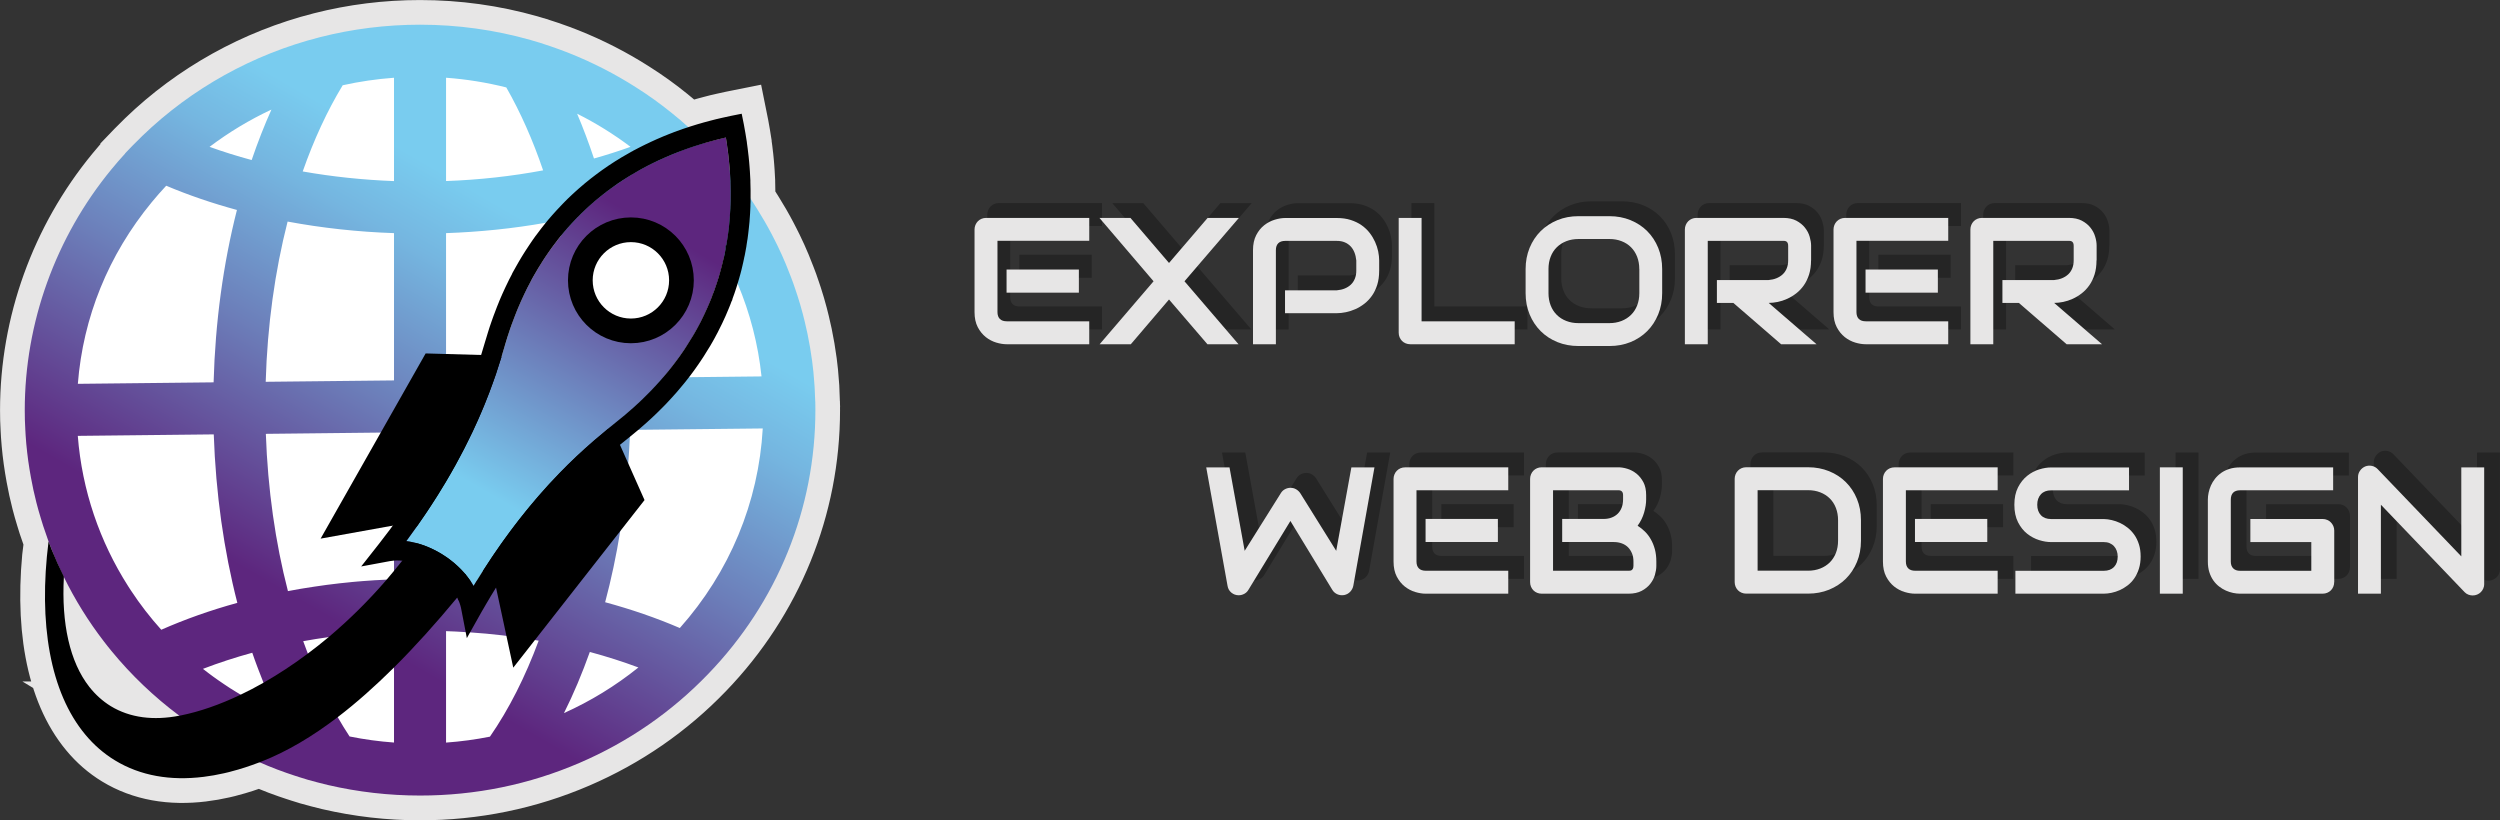 <svg xmlns="http://www.w3.org/2000/svg" xmlns:xlink="http://www.w3.org/1999/xlink" viewBox="0 0 505.83 165.97"><rect x="0" y="0" width="505.83" height="165.97" fill="#333333" stroke="none"/><defs><style>.cls-1{stroke:#000;stroke-width:5px;}.cls-1,.cls-2{fill:#fff;stroke-miterlimit:10;}.cls-3{fill:#000;}.cls-3,.cls-4,.cls-5,.cls-6,.cls-7,.cls-8{stroke-width:0px;}.cls-2{stroke:#e7e6e6;stroke-width:10px;}.cls-9{opacity:.28;}.cls-4{fill:none;}.cls-5{fill:#010101;}.cls-6{fill:#e7e6e6;}.cls-7{fill:url(#Gradiente_sem_nome_8);}.cls-8{fill:url(#Gradiente_sem_nome_33);}</style><linearGradient id="Gradiente_sem_nome_33" x1="124.24" y1="15.02" x2="45.76" y2="150.96" gradientUnits="userSpaceOnUse"><stop offset=".22" stop-color="#79ccef"></stop><stop offset=".32" stop-color="#75b6e0"></stop><stop offset=".51" stop-color="#6c7fba"></stop><stop offset=".79" stop-color="#5d267e"></stop><stop offset=".79" stop-color="#5d267e"></stop></linearGradient><linearGradient id="Gradiente_sem_nome_8" x1="92.49" y1="116.62" x2="144.53" y2="26.47" gradientUnits="userSpaceOnUse"><stop offset=".17" stop-color="#79ccef"></stop><stop offset=".46" stop-color="#6c7eba"></stop><stop offset=".78" stop-color="#5d267e"></stop></linearGradient></defs><g id="Camada_2"><path class="cls-2" d="M164.95,81.25c-.05-2-.17-3.99-.37-5.96-.08-.75-.17-1.49-.26-2.24-.25-1.85-.56-3.7-.94-5.52-.18-.84-.37-1.68-.57-2.51-.12-.5-.24-1.01-.38-1.51-.33-1.25-.69-2.49-1.09-3.72-.14-.43-.28-.86-.43-1.29-.13-.43-.28-.86-.44-1.28-.16-.43-.31-.85-.48-1.28-.31-.83-.64-1.65-.98-2.47-.53-1.27-1.09-2.53-1.7-3.77-.2-.41-.4-.82-.61-1.22-.41-.81-.83-1.62-1.27-2.41-.22-.4-.45-.8-.67-1.19-.46-.79-.93-1.58-1.41-2.35-.24-.39-.49-.77-.73-1.16-.25-.38-.5-.75-.75-1.13,0,0,0,0,0,0v-.02c.02-1.12,0-2.29-.03-3.49v-.17c-.03-.61-.06-1.23-.1-1.84-.02-.32-.05-.65-.07-.97-.03-.33-.06-.65-.08-.97-.04-.4-.08-.81-.12-1.21l-.02-.13c-.05-.44-.1-.88-.15-1.3-.05-.42-.11-.83-.17-1.25v-.09c-.18-1.17-.38-2.37-.61-3.59l-.44-2.19-2.2.44c-.71.14-1.29.27-1.78.39-.3.06-.6.13-.9.21-.09.02-.18.04-.27.06-.42.1-.84.21-1.24.32-.45.11-.89.23-1.31.35l-.61.18c-.18.05-.36.1-.54.15-.23.07-.46.14-.68.21l-.19.06c-.22.07-.45.14-.68.21-.09.03-.18.06-.27.09h-.03s-.07.03-.1.05h-.01c-1.07-.97-2.17-1.91-3.3-2.82-2.35-1.91-4.8-3.67-7.36-5.28-.5-.32-1-.64-1.51-.94-4.33-2.62-8.91-4.84-13.67-6.6-.68-.26-1.36-.5-2.05-.73-.69-.24-1.38-.46-2.07-.68-.03,0-.06-.02-.09-.04-.09-.04-.21-.05-.21-.05-.56-.17-1.12-.34-1.68-.5-7.23-2.05-14.74-3.09-22.34-3.09-6.86,0-13.68.85-20.26,2.53-13.53,3.44-25.96,10.36-35.93,19.97-.62.59-1.28,1.25-2.01,2l-1.48,1.54v.04c-.94,1.03-1.87,2.09-2.75,3.17-11.32,13.76-17.55,31.07-17.55,48.74,0,1.3.03,2.6.11,3.9.02.42.04.83.07,1.24.08,1.14.18,2.28.31,3.42.13,1.13.29,2.26.47,3.39.09.56.19,1.12.29,1.68.15.84.32,1.68.5,2.52.19.83.38,1.66.59,2.49,0,.02,0,.04.01.05.28,1.08.58,2.15.91,3.22.15.51.31,1.02.47,1.52.29.88.59,1.76.91,2.64.08.24.17.48.26.72-.03-.08-.06-.15-.09-.23-2.08,16.57.32,30.53,7.43,39.07h0c1.72,2.08,3.73,3.84,6.02,5.23,5.14,3.13,11.25,4.16,17.92,3.33h.01c1.36-.17,2.74-.41,4.14-.73.32-.07.64-.15.97-.23.61-.15,1.24-.32,1.86-.51.47-.14.95-.28,1.43-.44.48-.16.96-.32,1.44-.49.48-.17.96-.35,1.44-.53,0,0,.01,0,.02-.01.09.05.18.08.27.11.47.21.94.41,1.41.6.62.26,1.26.51,1.89.75s1.26.47,1.9.69c.53.19,1.06.37,1.6.54.33.12.66.22.99.32.44.15.88.28,1.33.41.11.03.21.06.32.1.66.19,1.32.37,1.99.54.71.19,1.43.37,2.15.54,6.07,1.41,12.33,2.13,18.63,2.13,11.23,0,22.1-2.23,32.29-6.62,9.85-4.24,18.61-10.29,26.01-17.98,13.99-14.5,21.69-33.47,21.69-53.38,0-.59-.01-1.17-.02-1.74ZM22.41,142.88c-1.66-1.02-3.11-2.33-4.34-3.89-3.98-5.06-5.66-12.85-5.16-22.24,2.25,4.6,4.98,8.99,8.14,13.09.23.3.47.6.7.9.26.32.51.64.77.95,4.03,4.92,8.66,9.32,13.74,13.12-5.23,1.01-9.96.43-13.85-1.93Z"></path></g><g id="Camada_1"><g class="cls-9"><path class="cls-5" d="M222.96,66.65h-16.72c-.64,0-1.34-.11-2.1-.34-.76-.23-1.46-.6-2.11-1.11-.65-.52-1.19-1.19-1.62-2.01-.43-.83-.65-1.84-.65-3.04v-16.72c0-.32.06-.62.18-.91.12-.29.28-.54.49-.75s.46-.38.74-.5c.29-.12.59-.18.93-.18h20.87v4.63h-18.57v14.42c0,.61.16,1.07.48,1.39.32.32.79.48,1.41.48h16.68v4.63ZM220.88,56.21h-14.63v-4.67h14.63v4.67Z"></path><path class="cls-5" d="M239.11,50.22l7.81-9.12h6.33l-11,12.81,10.93,12.74h-6.29l-7.77-9.05-7.73,9.05h-6.31l10.91-12.74-10.94-12.81h6.27l7.81,9.12Z"></path><path class="cls-5" d="M281.63,51.79c0,1.06-.13,2-.39,2.83-.26.83-.61,1.57-1.06,2.2-.45.64-.96,1.18-1.54,1.63-.58.45-1.19.82-1.83,1.1s-1.28.49-1.92.62c-.65.13-1.26.2-1.83.2h-10.48v-4.63h10.48c.59-.05,1.13-.17,1.61-.37s.89-.46,1.24-.79c.34-.33.61-.73.8-1.2.19-.47.29-1,.29-1.59v-2.1c-.06-.58-.18-1.12-.37-1.6-.19-.49-.45-.9-.78-1.25-.33-.34-.72-.62-1.19-.81-.46-.2-1-.29-1.6-.29h-10.44c-.62,0-1.09.16-1.41.48-.32.32-.48.78-.48,1.39v19.05h-4.63v-19.05c0-1.19.22-2.2.65-3.03.43-.83.97-1.5,1.62-2.01s1.35-.88,2.11-1.11c.76-.23,1.46-.35,2.1-.35h10.48c1.04,0,1.98.13,2.82.4.83.27,1.57.62,2.2,1.07s1.18.96,1.62,1.54c.45.58.81,1.19,1.1,1.83.29.64.5,1.28.63,1.92.13.65.2,1.26.2,1.83v2.1Z"></path><path class="cls-5" d="M309.06,66.65h-21.14c-.33,0-.64-.06-.93-.18-.29-.12-.53-.28-.74-.49s-.37-.46-.49-.74c-.12-.29-.18-.59-.18-.93v-23.22h4.63v20.92h18.84v4.63Z"></path><path class="cls-5" d="M338.89,56.32c0,1.56-.27,2.99-.8,4.29-.54,1.31-1.28,2.44-2.23,3.39s-2.08,1.69-3.38,2.22-2.72.79-4.25.79h-6.27c-1.53,0-2.95-.26-4.26-.79-1.31-.53-2.44-1.27-3.39-2.22-.95-.95-1.7-2.08-2.24-3.39-.54-1.31-.81-2.74-.81-4.29v-4.88c0-1.54.27-2.97.81-4.29.54-1.31,1.29-2.44,2.24-3.39.95-.94,2.08-1.68,3.39-2.22,1.31-.54,2.73-.8,4.26-.8h6.27c1.53,0,2.95.27,4.25.8,1.3.53,2.43,1.27,3.38,2.22s1.69,2.07,2.23,3.39c.53,1.31.8,2.74.8,4.29v4.88ZM334.26,51.43c0-.91-.15-1.74-.44-2.49-.29-.74-.7-1.38-1.23-1.91-.53-.53-1.16-.94-1.91-1.23-.74-.29-1.56-.44-2.45-.44h-6.27c-.9,0-1.73.15-2.47.44-.74.29-1.38.7-1.92,1.23-.54.53-.95,1.16-1.24,1.91-.29.74-.44,1.57-.44,2.49v4.88c0,.92.15,1.74.44,2.49s.7,1.38,1.24,1.91c.53.53,1.17.94,1.92,1.23.74.29,1.56.44,2.47.44h6.24c.9,0,1.73-.15,2.47-.44.74-.29,1.38-.7,1.92-1.23.54-.53.95-1.17,1.24-1.91.29-.74.44-1.57.44-2.49v-4.88Z"></path><path class="cls-5" d="M369.01,49.69c0,1.06-.13,2-.39,2.83-.26.83-.62,1.57-1.06,2.2s-.96,1.18-1.54,1.63c-.58.45-1.19.82-1.83,1.11-.64.29-1.28.5-1.92.63-.65.13-1.26.2-1.83.2l9.68,8.36h-7.17l-9.66-8.36h-3.33v-4.63h10.48c.58-.05,1.11-.17,1.59-.37.48-.2.9-.46,1.25-.79.35-.33.62-.73.81-1.2.19-.47.29-1.01.29-1.61v-2.92c0-.26-.03-.46-.1-.6s-.15-.24-.25-.3c-.1-.06-.21-.1-.32-.12-.11-.01-.22-.02-.31-.02h-15.29v20.92h-4.63v-23.22c0-.32.06-.62.18-.91.12-.29.28-.54.49-.75s.46-.38.74-.5c.29-.12.59-.18.93-.18h17.59c1.03,0,1.91.19,2.62.56.71.38,1.29.84,1.74,1.41.45.56.77,1.17.96,1.83s.29,1.26.29,1.83v2.96Z"></path><path class="cls-5" d="M396.76,66.65h-16.72c-.64,0-1.34-.11-2.1-.34-.76-.23-1.46-.6-2.11-1.11-.65-.52-1.19-1.19-1.62-2.01-.43-.83-.65-1.84-.65-3.04v-16.72c0-.32.06-.62.18-.91.12-.29.28-.54.49-.75s.46-.38.74-.5c.29-.12.59-.18.93-.18h20.87v4.63h-18.57v14.42c0,.61.16,1.07.48,1.39.32.32.79.48,1.41.48h16.68v4.63ZM394.68,56.21h-14.63v-4.67h14.63v4.67Z"></path><path class="cls-5" d="M426.78,49.69c0,1.06-.13,2-.39,2.83s-.61,1.57-1.06,2.2c-.45.64-.96,1.18-1.54,1.63-.58.45-1.19.82-1.83,1.11s-1.28.5-1.92.63-1.26.2-1.83.2l9.68,8.36h-7.16l-9.66-8.36h-3.33v-4.63h10.48c.58-.05,1.11-.17,1.59-.37.48-.2.9-.46,1.25-.79.35-.33.62-.73.81-1.2.19-.47.29-1.01.29-1.61v-2.92c0-.26-.03-.46-.1-.6s-.15-.24-.25-.3c-.1-.06-.21-.1-.32-.12-.11-.01-.22-.02-.31-.02h-15.29v20.92h-4.63v-23.22c0-.32.06-.62.18-.91.12-.29.28-.54.49-.75s.45-.38.74-.5c.29-.12.59-.18.93-.18h17.59c1.03,0,1.91.19,2.62.56.71.38,1.29.84,1.74,1.41s.77,1.17.96,1.83c.2.65.29,1.26.29,1.83v2.96Z"></path></g><g class="cls-9"><path class="cls-5" d="M281.29,91.56l-4.28,23.95c-.1.47-.31.88-.64,1.23-.33.35-.74.56-1.21.66-.49.08-.95.03-1.38-.16-.43-.19-.78-.49-1.02-.89l-8.48-13.94-8.5,13.94c-.2.35-.48.61-.83.8s-.73.29-1.13.29c-.56,0-1.05-.18-1.48-.54-.43-.36-.69-.82-.78-1.39l-4.31-23.95h4.71l3.07,16.88,7.31-11.66c.2-.34.48-.61.83-.8.35-.19.73-.29,1.13-.29s.78.09,1.12.29c.34.19.63.46.86.8l7.27,11.66,3.07-16.88h4.71Z"></path><path class="cls-5" d="M308.34,117.12h-16.72c-.64,0-1.34-.11-2.1-.34-.76-.22-1.46-.6-2.11-1.11s-1.19-1.19-1.62-2.01c-.43-.83-.65-1.84-.65-3.04v-16.72c0-.32.06-.62.18-.91.12-.29.28-.54.49-.75.21-.21.45-.38.74-.5s.59-.18.93-.18h20.87v4.63h-18.57v14.42c0,.61.16,1.07.48,1.39.32.32.79.48,1.41.48h16.68v4.63ZM306.26,106.67h-14.63v-4.67h14.63v4.67Z"></path><path class="cls-5" d="M338.32,111.5c0,.57-.1,1.18-.29,1.84-.2.65-.52,1.26-.96,1.82s-1.02,1.03-1.74,1.4c-.71.38-1.59.56-2.62.56h-17.59c-.33,0-.64-.06-.93-.18-.29-.12-.53-.28-.74-.49-.21-.21-.37-.46-.49-.74-.12-.29-.18-.59-.18-.93v-20.89c0-.32.06-.62.18-.91.12-.29.28-.54.49-.75.21-.21.45-.38.74-.5s.59-.18.93-.18h15.51c.57,0,1.18.1,1.83.3.65.2,1.26.53,1.83.97s1.03,1.03,1.41,1.74.56,1.59.56,2.62v.87c0,.82-.14,1.7-.41,2.65-.27.95-.71,1.84-1.32,2.68.52.32,1.01.71,1.47,1.16s.86.97,1.2,1.57.62,1.27.82,2.01.3,1.57.3,2.48v.89ZM333.68,110.61c0-.61-.1-1.15-.29-1.63-.19-.48-.46-.89-.8-1.24-.34-.34-.76-.61-1.25-.79s-1.03-.28-1.64-.28h-10.44v-4.67h8.36c.61,0,1.15-.09,1.64-.28.49-.18.9-.45,1.25-.79.34-.34.61-.76.79-1.24.18-.48.28-1.03.28-1.63v-.87c0-.67-.32-1-.96-1h-13.21v16.29h15.29c.08,0,.18,0,.3-.02s.23-.05.32-.11c.09-.06.18-.16.25-.3s.11-.34.11-.59v-.86Z"></path><path class="cls-5" d="M379.72,106.42c0,1.56-.27,2.99-.81,4.29-.54,1.31-1.29,2.43-2.24,3.38-.95.95-2.08,1.68-3.39,2.22-1.31.54-2.73.8-4.26.8h-12.51c-.33,0-.64-.06-.93-.18-.29-.12-.53-.28-.74-.49-.21-.21-.37-.46-.49-.74-.12-.29-.18-.59-.18-.93v-20.89c0-.32.06-.62.18-.91.12-.29.28-.54.49-.75.21-.21.45-.38.74-.5s.59-.18.93-.18h12.51c1.53,0,2.95.27,4.26.8,1.31.54,2.44,1.28,3.39,2.22.95.95,1.7,2.07,2.24,3.39.54,1.31.81,2.74.81,4.29v4.17ZM375.09,102.25c0-.9-.15-1.73-.44-2.48-.29-.75-.7-1.39-1.24-1.92-.53-.53-1.17-.94-1.92-1.23-.74-.29-1.57-.44-2.47-.44h-10.21v16.29h10.21c.9,0,1.73-.14,2.47-.44.74-.29,1.38-.7,1.92-1.23.54-.53.95-1.16,1.24-1.91.29-.74.44-1.57.44-2.49v-4.17Z"></path><path class="cls-5" d="M407.36,117.12h-16.72c-.64,0-1.34-.11-2.1-.34-.76-.22-1.46-.6-2.11-1.11s-1.19-1.19-1.62-2.01c-.43-.83-.65-1.84-.65-3.04v-16.72c0-.32.06-.62.18-.91.12-.29.28-.54.49-.75.21-.21.45-.38.74-.5s.59-.18.93-.18h20.87v4.63h-18.57v14.42c0,.61.16,1.07.48,1.39.32.32.79.48,1.41.48h16.68v4.63ZM405.28,106.67h-14.63v-4.67h14.63v4.67Z"></path><path class="cls-5" d="M436.3,109.6c0,.92-.12,1.74-.35,2.47-.23.73-.54,1.38-.92,1.93-.38.56-.83,1.03-1.34,1.43s-1.04.71-1.59.96c-.55.25-1.1.43-1.67.55-.56.12-1.1.18-1.59.18h-17.88v-4.63h17.88c.89,0,1.58-.26,2.08-.78s.74-1.22.74-2.1c0-.43-.07-.82-.2-1.18-.13-.36-.32-.67-.56-.93-.24-.26-.54-.46-.89-.61s-.74-.21-1.17-.21h-10.66c-.75,0-1.56-.13-2.42-.4s-1.67-.7-2.41-1.29c-.74-.59-1.36-1.37-1.85-2.34-.49-.96-.74-2.14-.74-3.53s.25-2.56.74-3.52c.49-.96,1.11-1.73,1.85-2.33.74-.6,1.55-1.03,2.41-1.3s1.68-.4,2.42-.4h15.77v4.63h-15.77c-.88,0-1.57.27-2.06.8-.49.53-.74,1.24-.74,2.12s.25,1.59.74,2.11c.49.52,1.18.78,2.06.78h10.69c.5.01,1.03.08,1.59.21.56.12,1.11.32,1.67.58.55.26,1.08.59,1.58.99s.94.88,1.33,1.43c.39.56.69,1.2.92,1.93.23.72.34,1.54.34,2.46Z"></path><path class="cls-5" d="M444.82,117.12h-4.63v-25.56h4.63v25.56Z"></path><path class="cls-5" d="M475.46,114.78c0,.33-.06.64-.18.93s-.28.53-.49.74c-.21.21-.45.37-.74.49-.29.12-.59.18-.93.18h-16.72c-.43,0-.89-.05-1.38-.15-.49-.1-.98-.26-1.46-.47-.48-.21-.94-.49-1.38-.83s-.83-.75-1.17-1.23c-.34-.48-.61-1.04-.81-1.67-.2-.64-.3-1.35-.3-2.15v-12.55c0-.43.05-.89.15-1.38.1-.49.26-.98.47-1.46.21-.48.49-.94.84-1.38.34-.44.76-.83,1.24-1.17.48-.34,1.04-.61,1.67-.81.63-.2,1.34-.3,2.14-.3h18.84v4.63h-18.84c-.61,0-1.07.16-1.39.48-.32.32-.48.8-.48,1.43v12.51c0,.59.16,1.05.49,1.38.33.33.79.49,1.38.49h14.42v-5.81h-12.33v-4.67h14.63c.33,0,.64.06.93.19.29.12.53.29.74.51.21.21.37.46.49.74s.18.58.18.9v10.44Z"></path><path class="cls-5" d="M505.83,115.14c0,.33-.06.64-.19.93-.12.29-.29.53-.5.74-.21.21-.46.37-.74.49s-.59.18-.91.18c-.29,0-.57-.05-.86-.16s-.55-.28-.78-.52l-16.93-17.68v18h-4.63v-23.58c0-.47.13-.9.4-1.29.27-.39.61-.67,1.02-.87.44-.18.89-.22,1.35-.13.46.09.86.31,1.19.65l16.93,17.66v-18h4.63v23.58Z"></path></g><path class="cls-6" d="M220.38,69.65h-16.72c-.64,0-1.34-.11-2.1-.34-.76-.23-1.46-.6-2.11-1.11-.65-.52-1.19-1.19-1.62-2.01-.43-.83-.65-1.84-.65-3.04v-16.72c0-.32.06-.62.18-.91.12-.29.28-.54.49-.75s.46-.38.74-.5c.29-.12.59-.18.93-.18h20.87v4.63h-18.57v14.42c0,.61.16,1.07.48,1.39.32.32.79.48,1.41.48h16.68v4.63ZM218.29,59.21h-14.63v-4.67h14.63v4.67Z"></path><path class="cls-6" d="M236.52,53.22l7.81-9.12h6.33l-11,12.81,10.93,12.74h-6.29l-7.77-9.05-7.73,9.05h-6.31l10.91-12.74-10.94-12.81h6.27l7.81,9.12Z"></path><path class="cls-6" d="M279.05,54.79c0,1.06-.13,2-.39,2.83-.26.83-.61,1.57-1.06,2.2-.45.64-.96,1.18-1.54,1.63-.58.45-1.19.82-1.83,1.1s-1.28.49-1.92.62c-.65.13-1.26.2-1.83.2h-10.48v-4.63h10.48c.59-.05,1.13-.17,1.61-.37s.89-.46,1.24-.79c.34-.33.61-.73.8-1.2.19-.47.29-1,.29-1.59v-2.1c-.06-.58-.18-1.12-.37-1.6-.19-.49-.45-.9-.78-1.25-.33-.34-.72-.62-1.19-.81-.46-.2-1-.29-1.6-.29h-10.44c-.62,0-1.09.16-1.41.48-.32.32-.48.78-.48,1.39v19.05h-4.63v-19.05c0-1.19.22-2.2.65-3.03.43-.83.97-1.5,1.62-2.01s1.35-.88,2.11-1.11c.76-.23,1.46-.35,2.1-.35h10.48c1.04,0,1.98.13,2.82.4.83.27,1.57.62,2.2,1.07s1.18.96,1.62,1.54c.45.58.81,1.19,1.1,1.83.29.64.5,1.28.63,1.92.13.65.2,1.26.2,1.83v2.1Z"></path><path class="cls-6" d="M306.48,69.65h-21.14c-.33,0-.64-.06-.93-.18-.29-.12-.53-.28-.74-.49s-.37-.46-.49-.74c-.12-.29-.18-.59-.18-.93v-23.22h4.63v20.92h18.84v4.63Z"></path><path class="cls-6" d="M336.31,59.32c0,1.56-.27,2.99-.8,4.29-.54,1.31-1.28,2.44-2.23,3.39s-2.08,1.69-3.38,2.22-2.72.79-4.25.79h-6.27c-1.53,0-2.95-.26-4.26-.79-1.31-.53-2.44-1.27-3.39-2.22-.95-.95-1.7-2.08-2.24-3.39-.54-1.31-.81-2.74-.81-4.29v-4.88c0-1.54.27-2.97.81-4.29.54-1.31,1.29-2.44,2.24-3.39.95-.94,2.08-1.68,3.39-2.22,1.31-.54,2.73-.8,4.26-.8h6.27c1.53,0,2.95.27,4.25.8,1.3.53,2.43,1.27,3.38,2.22s1.69,2.07,2.23,3.39c.53,1.31.8,2.74.8,4.29v4.88ZM331.68,54.43c0-.91-.15-1.74-.44-2.49-.29-.74-.7-1.38-1.23-1.91-.53-.53-1.16-.94-1.91-1.23-.74-.29-1.56-.44-2.45-.44h-6.27c-.9,0-1.73.15-2.47.44-.74.29-1.38.7-1.92,1.23-.54.53-.95,1.16-1.24,1.91-.29.74-.44,1.57-.44,2.49v4.88c0,.92.15,1.74.44,2.49.29.74.7,1.38,1.24,1.91.53.53,1.17.94,1.92,1.23.74.29,1.56.44,2.47.44h6.24c.9,0,1.73-.15,2.47-.44.74-.29,1.38-.7,1.92-1.23.54-.53.95-1.17,1.24-1.91.29-.74.44-1.57.44-2.49v-4.88Z"></path><path class="cls-6" d="M366.43,52.69c0,1.06-.13,2-.39,2.83-.26.83-.62,1.57-1.06,2.2s-.96,1.18-1.54,1.63c-.58.45-1.19.82-1.83,1.11-.64.29-1.28.5-1.92.63-.65.13-1.26.2-1.83.2l9.68,8.36h-7.17l-9.66-8.36h-3.33v-4.63h10.48c.58-.05,1.11-.17,1.59-.37.48-.2.9-.46,1.25-.79.35-.33.62-.73.81-1.2.19-.47.29-1.01.29-1.61v-2.92c0-.26-.03-.46-.1-.6s-.15-.24-.25-.3c-.1-.06-.21-.1-.32-.12-.11-.01-.22-.02-.31-.02h-15.29v20.92h-4.63v-23.22c0-.32.06-.62.18-.91.12-.29.28-.54.49-.75s.46-.38.74-.5c.29-.12.59-.18.93-.18h17.59c1.03,0,1.91.19,2.62.56.71.38,1.29.84,1.74,1.41.45.56.77,1.17.96,1.83s.29,1.26.29,1.83v2.96Z"></path><path class="cls-6" d="M394.18,69.65h-16.72c-.64,0-1.34-.11-2.1-.34-.76-.23-1.46-.6-2.11-1.11-.65-.52-1.19-1.19-1.62-2.01-.43-.83-.65-1.84-.65-3.04v-16.72c0-.32.06-.62.18-.91.12-.29.28-.54.49-.75s.46-.38.74-.5c.29-.12.59-.18.93-.18h20.87v4.63h-18.57v14.42c0,.61.16,1.07.48,1.39.32.32.79.48,1.41.48h16.68v4.63ZM392.09,59.21h-14.63v-4.67h14.63v4.67Z"></path><path class="cls-6" d="M424.19,52.69c0,1.06-.13,2-.39,2.83s-.61,1.57-1.06,2.2c-.45.64-.96,1.18-1.54,1.63-.58.45-1.19.82-1.83,1.11s-1.28.5-1.92.63-1.26.2-1.83.2l9.68,8.36h-7.16l-9.66-8.36h-3.33v-4.63h10.48c.58-.05,1.11-.17,1.59-.37.48-.2.9-.46,1.25-.79.35-.33.62-.73.81-1.2.19-.47.29-1.01.29-1.61v-2.92c0-.26-.03-.46-.1-.6s-.15-.24-.25-.3c-.1-.06-.21-.1-.32-.12-.11-.01-.22-.02-.31-.02h-15.29v20.92h-4.63v-23.22c0-.32.06-.62.18-.91.12-.29.28-.54.49-.75s.45-.38.74-.5c.29-.12.59-.18.93-.18h17.59c1.03,0,1.91.19,2.62.56.71.38,1.29.84,1.74,1.41s.77,1.17.96,1.83c.2.65.29,1.26.29,1.83v2.96Z"></path><path class="cls-6" d="M278.1,94.56l-4.28,23.95c-.09.47-.31.88-.64,1.23s-.74.56-1.21.66c-.49.08-.95.03-1.38-.16-.43-.19-.78-.49-1.02-.89l-8.48-13.94-8.5,13.94c-.2.34-.48.61-.83.8-.35.19-.73.29-1.13.29-.56,0-1.05-.18-1.48-.53s-.69-.82-.78-1.39l-4.31-23.95h4.71l3.07,16.88,7.31-11.66c.2-.34.48-.61.83-.8.35-.19.73-.29,1.13-.29s.78.09,1.12.29c.34.19.63.46.86.8l7.27,11.66,3.07-16.88h4.71Z"></path><path class="cls-6" d="M305.16,120.12h-16.72c-.64,0-1.34-.11-2.1-.34-.76-.23-1.46-.6-2.11-1.11-.65-.52-1.19-1.19-1.62-2.01-.43-.83-.65-1.84-.65-3.04v-16.72c0-.32.06-.62.18-.91.12-.29.28-.54.49-.75s.46-.38.74-.5c.29-.12.59-.18.93-.18h20.87v4.63h-18.57v14.42c0,.61.16,1.07.48,1.39.32.32.79.48,1.41.48h16.68v4.63ZM303.07,109.67h-14.63v-4.67h14.63v4.67Z"></path><path class="cls-6" d="M335.13,114.5c0,.57-.1,1.18-.29,1.84s-.52,1.26-.96,1.82c-.45.56-1.03,1.03-1.74,1.4s-1.59.56-2.62.56h-17.59c-.33,0-.64-.06-.93-.18-.29-.12-.53-.28-.74-.49s-.37-.46-.49-.74c-.12-.29-.18-.59-.18-.93v-20.89c0-.32.06-.62.18-.91.12-.29.28-.54.49-.75s.46-.38.74-.5c.29-.12.59-.18.93-.18h15.5c.57,0,1.18.1,1.84.3s1.26.53,1.83.97c.56.45,1.03,1.03,1.41,1.74.38.71.56,1.59.56,2.62v.87c0,.82-.14,1.7-.41,2.65-.27.94-.71,1.84-1.32,2.68.52.32,1.01.71,1.47,1.16.46.45.86.97,1.2,1.57.34.59.62,1.27.82,2.01s.3,1.57.3,2.48v.89ZM330.5,113.61c0-.61-.09-1.15-.29-1.63s-.46-.89-.8-1.24c-.34-.34-.76-.61-1.25-.79-.49-.18-1.03-.28-1.64-.28h-10.44v-4.67h8.36c.61,0,1.15-.09,1.64-.28.49-.18.9-.45,1.25-.79.34-.34.61-.76.79-1.24.18-.48.28-1.03.28-1.63v-.87c0-.67-.32-1-.96-1h-13.21v16.29h15.29c.08,0,.18,0,.3-.02.12-.01.23-.05.32-.11.09-.06.18-.16.25-.3s.11-.34.11-.59v-.86Z"></path><path class="cls-6" d="M376.53,109.42c0,1.56-.27,2.99-.81,4.29-.54,1.31-1.29,2.43-2.24,3.38-.95.94-2.08,1.68-3.39,2.22-1.31.53-2.73.8-4.26.8h-12.51c-.33,0-.64-.06-.93-.18-.29-.12-.53-.28-.74-.49s-.37-.46-.49-.74c-.12-.29-.18-.59-.18-.93v-20.89c0-.32.06-.62.18-.91.12-.29.28-.54.49-.75s.46-.38.74-.5c.29-.12.59-.18.93-.18h12.51c1.53,0,2.95.27,4.26.8,1.31.53,2.44,1.27,3.39,2.22.95.94,1.7,2.07,2.24,3.39.54,1.31.81,2.74.81,4.29v4.17ZM371.9,105.25c0-.9-.15-1.73-.44-2.48-.29-.75-.7-1.39-1.24-1.92-.54-.53-1.17-.94-1.92-1.23-.74-.29-1.57-.44-2.47-.44h-10.21v16.29h10.21c.9,0,1.73-.15,2.47-.44.74-.29,1.38-.7,1.92-1.23.53-.53.95-1.17,1.24-1.91s.44-1.57.44-2.49v-4.17Z"></path><path class="cls-6" d="M404.18,120.12h-16.72c-.64,0-1.34-.11-2.1-.34-.76-.23-1.46-.6-2.11-1.11-.65-.52-1.19-1.19-1.62-2.01-.43-.83-.65-1.84-.65-3.04v-16.72c0-.32.06-.62.18-.91.12-.29.28-.54.49-.75s.46-.38.74-.5c.29-.12.59-.18.93-.18h20.87v4.63h-18.57v14.42c0,.61.16,1.07.48,1.39.32.32.79.48,1.41.48h16.68v4.63ZM402.09,109.67h-14.63v-4.67h14.63v4.67Z"></path><path class="cls-6" d="M433.12,112.6c0,.92-.12,1.74-.35,2.47s-.54,1.38-.92,1.93c-.38.56-.83,1.03-1.34,1.43-.51.39-1.04.71-1.59.96-.55.25-1.1.43-1.67.55-.56.12-1.1.18-1.59.18h-17.88v-4.63h17.88c.89,0,1.58-.26,2.08-.78.49-.52.74-1.22.74-2.1,0-.43-.07-.82-.2-1.18s-.32-.67-.56-.93c-.24-.26-.54-.46-.89-.61s-.74-.21-1.17-.21h-10.66c-.75,0-1.56-.13-2.42-.4s-1.67-.7-2.42-1.29-1.36-1.37-1.85-2.33-.74-2.14-.74-3.53.25-2.56.74-3.52c.49-.96,1.11-1.73,1.85-2.33.74-.6,1.55-1.03,2.42-1.3s1.68-.4,2.42-.4h15.77v4.63h-15.77c-.88,0-1.57.27-2.06.8-.49.53-.74,1.24-.74,2.12s.25,1.59.74,2.11,1.18.78,2.06.78h10.69c.5.01,1.03.08,1.59.21s1.11.32,1.67.58c.55.26,1.08.59,1.58.99s.94.88,1.33,1.43c.39.56.69,1.2.92,1.92s.34,1.54.34,2.46Z"></path><path class="cls-6" d="M441.64,120.12h-4.63v-25.56h4.63v25.56Z"></path><path class="cls-6" d="M472.28,117.78c0,.33-.06.64-.18.93-.12.29-.28.53-.49.74s-.45.37-.74.49c-.29.12-.59.18-.93.18h-16.72c-.43,0-.89-.05-1.38-.15-.49-.1-.98-.26-1.46-.47s-.94-.49-1.38-.83c-.44-.34-.83-.75-1.17-1.23-.34-.48-.61-1.04-.81-1.67s-.3-1.35-.3-2.15v-12.55c0-.43.05-.89.15-1.38.1-.49.26-.98.47-1.46s.49-.94.84-1.38.76-.83,1.24-1.17c.48-.34,1.04-.61,1.67-.81s1.34-.3,2.14-.3h18.84v4.63h-18.84c-.61,0-1.07.16-1.39.48s-.48.8-.48,1.43v12.51c0,.59.16,1.05.49,1.38.33.33.79.49,1.38.49h14.42v-5.81h-12.33v-4.67h14.63c.33,0,.64.06.93.19.29.12.53.29.74.51s.37.46.49.74c.12.28.18.58.18.9v10.44Z"></path><path class="cls-6" d="M502.64,118.14c0,.33-.06.64-.19.93s-.29.53-.5.74-.45.37-.74.49c-.29.12-.59.18-.91.18-.29,0-.57-.05-.86-.16-.29-.11-.55-.28-.78-.52l-16.93-17.68v18h-4.63v-23.58c0-.47.13-.91.4-1.29.27-.39.61-.67,1.03-.86.44-.18.89-.22,1.35-.13.46.09.86.31,1.19.65l16.93,17.66v-18h4.63v23.58Z"></path><path class="cls-4" d="M43.25,87.89l-27.51.3c.86,11.04,4.44,21.4,10.18,30.4.19.3.38.59.58.89,1.83,2.79,3.89,5.45,6.13,7.94,4.82-2.12,9.97-3.94,15.39-5.44-2.73-10.62-4.36-22.14-4.77-34.08Z"></path><path class="cls-4" d="M41.06,135.33c4.53,3.58,9.56,6.62,15,9.02-1.86-3.86-3.54-7.97-5.02-12.28-3.46.95-6.79,2.04-9.98,3.26Z"></path><path class="cls-4" d="M53.79,87.78c.39,11.21,1.92,21.97,4.47,31.82,6.95-1.32,14.13-2.13,21.46-2.4v-29.7l-3.31.04-22.63.24Z"></path><path class="cls-4" d="M78.39,127.79c-.34.02-.68.04-1.02.06-5.46.31-10.81.94-16.02,1.88,1.25,3.52,2.65,6.89,4.19,10.06.09.2.19.41.29.6,1.51,3.06,3.14,5.95,4.9,8.62,2.96.6,5.96,1,9,1.23v-22.51c-.45.02-.89.04-1.33.06h0Z"></path><path class="cls-4" d="M79.72,76.97v-29.8c-7.35-.25-14.56-1.04-21.53-2.34-2.57,10.06-4.1,21.05-4.43,32.42l25.96-.28Z"></path><path class="cls-4" d="M79.72,15.73c-3.5.26-6.98.76-10.38,1.52-3.14,5.17-5.85,11.04-8.09,17.43,5.99,1.06,12.17,1.72,18.47,1.95V15.73Z"></path><path class="cls-4" d="M47.94,42.48c-5.02-1.37-9.8-3-14.3-4.9-1.02,1.08-2.01,2.2-2.95,3.35-8.76,10.66-13.87,23.26-14.93,36.72l27.47-.3c.33-12.17,1.95-23.99,4.71-34.88Z"></path><path class="cls-4" d="M127.55,76.45l26.53-.29c-1.48-14.15-7.54-27.55-17.38-38.2-.12-.13-.24-.25-.36-.38-4.19,1.76-8.63,3.31-13.26,4.61,2.64,10.72,4.18,22.32,4.48,34.26Z"></path><path class="cls-4" d="M54.92,22.17c-4.43,2.07-8.63,4.6-12.52,7.54,2.74.99,5.59,1.88,8.52,2.67,1.2-3.55,2.54-6.96,4-10.21Z"></path><path class="cls-4" d="M114.11,144.28c5.37-2.41,10.42-5.5,15.05-9.23-3.14-1.18-6.43-2.22-9.83-3.13-1.54,4.35-3.29,8.48-5.22,12.36Z"></path><path class="cls-4" d="M126.98,95.39c-.32,3.79-.77,7.51-1.34,11.16h0c-.82,5.27-1.89,10.39-3.2,15.3,5.31,1.44,10.37,3.18,15.11,5.22,10.08-11.32,15.94-25.45,16.78-40.38l-26.84.29c-.1,2.83-.28,5.63-.51,8.41Z"></path><path class="cls-4" d="M127.57,29.71c-3.38-2.55-7-4.8-10.79-6.7,1.23,2.91,2.37,5.93,3.4,9.06,2.54-.71,5-1.5,7.39-2.36Z"></path><path class="cls-4" d="M116.54,94c.19-2.28.33-4.58.42-6.91l-22.54.25h-.46s-3.7.04-3.7.04v29.78c1.95.06,3.89.16,5.82.3.16,0,.32.02.47.04.68.04,1.35.1,2.02.16.15.01.3.02.45.04.1,0,.19.02.29.02,4.37.4,8.67,1,12.88,1.79,2.09-7.78,3.54-16.14,4.29-24.87.02-.21.04-.43.06-.64Z"></path><path class="cls-4" d="M102.44,17.69c-3.99-1-8.07-1.66-12.19-1.96v20.91c6.72-.25,13.29-.97,19.64-2.16-2.07-6.1-4.57-11.74-7.45-16.78Z"></path><path class="cls-4" d="M101.64,128.55c-3.74-.44-7.54-.72-11.38-.85v22.55c3.01-.21,5.97-.62,8.88-1.19,3.87-5.59,7.17-12.15,9.86-19.43-.42-.07-.84-.15-1.26-.21-2.01-.33-4.04-.62-6.09-.86Z"></path><path class="cls-4" d="M112.85,44.62c-7.3,1.43-14.86,2.28-22.6,2.55v29.68l26.77-.29c-.29-11.18-1.72-21.99-4.17-31.94Z"></path><path class="cls-8" d="M146.53,51.73c.99,1.84,1.89,3.72,2.71,5.64,2.52,5.98,4.16,12.31,4.84,18.79l-14.67.16-5.28.06-6.58.07c-.08-3.2-.25-6.38-.51-9.52-.55-6.8-1.5-13.45-2.84-19.83-.35-1.66-.72-3.29-1.12-4.91,4.63-1.3,9.07-2.84,13.26-4.61.12.13.24.25.36.38,3.88,4.21,7.17,8.83,9.83,13.77ZM100.13,117.81c-.27-.04-.55-.06-.82-.09-.1-.01-.19-.02-.29-.02-.15-.02-.3-.03-.45-.05-.67-.06-1.34-.11-2.02-.15-.03,0-.06-.01-.09-.01-.13,0-.26-.02-.38-.03-.24-.02-.48-.03-.72-.04-.09-.02-.17-.02-.26-.02-1.61-.11-3.22-.18-4.85-.24v-29.77h.85s2.85-.05,2.85-.05h1.67s21.33-.25,21.33-.25c-.06,1.75-.16,3.48-.28,5.2-.04.57-.08,1.14-.13,1.71-.02.21-.04.43-.06.64-.11,1.31-.24,2.62-.39,3.91-.8,7.31-2.12,14.35-3.9,20.96-3.67-.69-7.41-1.23-11.2-1.61-.29-.05-.57-.07-.86-.09ZM127.57,29.71c-2.39.86-4.86,1.65-7.39,2.36-1.04-3.13-2.18-6.15-3.41-9.06,3.8,1.9,7.41,4.14,10.8,6.7ZM90.25,15.73c4.13.3,8.21.96,12.19,1.96,2.88,5.04,5.38,10.68,7.45,16.78-6.35,1.19-12.92,1.92-19.64,2.16V15.73ZM90.25,47.17c6.88-.24,13.62-.94,20.16-2.1.82-.14,1.63-.29,2.44-.45.24.99.48,2,.7,3.01,2.03,9.11,3.22,18.88,3.47,28.93l-8.92.1-8.13.08-4.32.05-5.4.06v-29.68ZM69.34,17.25c3.41-.76,6.88-1.26,10.38-1.52v20.91c-6.3-.24-12.49-.89-18.47-1.95,2.24-6.39,4.95-12.26,8.09-17.44ZM79.72,47.17v29.8l-25.96.28c.33-11.37,1.86-22.36,4.43-32.42,6.97,1.3,14.18,2.09,21.53,2.34ZM54.92,22.17c-1.46,3.25-2.79,6.67-4,10.21-2.93-.79-5.78-1.68-8.52-2.67,3.9-2.94,8.09-5.47,12.52-7.54ZM30.68,40.94c.95-1.16,1.94-2.28,2.95-3.36,4.51,1.9,9.29,3.54,14.31,4.9-2.77,10.89-4.39,22.71-4.72,34.88l-27.47.3c1.06-13.46,6.17-26.07,14.93-36.72ZM79.72,150.24c-3.03-.22-6.04-.63-8.99-1.23-.83-1.26-1.63-2.56-2.4-3.91-.87-1.51-1.71-3.08-2.5-4.7-.1-.2-.2-.41-.29-.61-1.17-2.41-2.26-4.94-3.26-7.56-.33-.83-.63-1.66-.93-2.5,1.7-.31,3.41-.58,5.13-.82,3.57-.5,7.21-.85,10.89-1.06.34-.02.68-.04,1.02-.06.45-.02.89-.04,1.33-.06v22.51ZM99.13,149.05c-2.91.58-5.87.98-8.88,1.2v-22.55c1.33.04,2.65.11,3.97.2.29.01.59.03.88.05,2.2.14,4.38.35,6.54.6.28.03.56.07.83.11,1.77.21,3.52.46,5.26.75.17.03.33.06.5.09.25.04.51.08.76.13-2.69,7.27-5.99,13.83-9.86,19.42ZM114.11,144.28c1.94-3.88,3.68-8.02,5.23-12.37,3.4.92,6.68,1.96,9.83,3.14-4.64,3.73-9.69,6.82-15.06,9.23ZM137.55,127.07c-4.74-2.04-9.8-3.78-15.11-5.22,1.23-4.63,2.26-9.44,3.05-14.39.05-.3.1-.61.15-.91.57-3.65,1.02-7.38,1.34-11.16.05-.54.09-1.08.13-1.62.14-1.79.25-3.58.33-5.39.02-.47.04-.93.06-1.4l1.66-.02,25.17-.27c-.84,14.93-6.7,29.06-16.78,40.38ZM164.95,81.25c-.05-2-.17-3.99-.37-5.96-.08-.75-.17-1.49-.26-2.24-.25-1.85-.56-3.7-.94-5.52-.18-.84-.37-1.68-.57-2.51-.12-.5-.24-1.01-.38-1.51-.33-1.25-.69-2.49-1.09-3.72-.14-.43-.28-.86-.43-1.29-.13-.43-.28-.86-.44-1.28-.16-.43-.31-.85-.48-1.28-.31-.83-.64-1.65-.98-2.47-.53-1.27-1.09-2.53-1.7-3.77-.2-.41-.4-.82-.61-1.22-.41-.81-.83-1.62-1.27-2.41-.22-.4-.45-.8-.67-1.19-.46-.79-.93-1.58-1.41-2.35-.24-.39-.49-.77-.73-1.16-.25-.39-.5-.77-.75-1.15,0,0,0-.01,0-.01-.09-.13-.18-.27-.27-.4-.13-.19-.25-.37-.38-.56-1.12-1.61-2.3-3.18-3.56-4.71-1.02-1.27-2.1-2.51-3.22-3.72-.6-.65-1.2-1.29-1.81-1.9-.48-.49-.96-.96-1.43-1.41-.44-.43-.89-.85-1.34-1.26-.11-.11-.23-.21-.34-.31-.08-.07-.16-.14-.24-.21h-.01c-1.07-.99-2.17-1.92-3.3-2.82-2.35-1.91-4.8-3.67-7.36-5.28-.5-.32-1-.64-1.51-.94-4.33-2.62-8.91-4.84-13.67-6.6-.68-.26-1.36-.5-2.05-.73-.69-.24-1.38-.46-2.07-.68-.03,0-.06-.02-.09-.04-.09-.04-.21-.05-.21-.05-.56-.17-1.12-.34-1.68-.5-7.23-2.05-14.74-3.09-22.34-3.09-6.86,0-13.68.85-20.26,2.53-13.53,3.44-25.96,10.36-35.93,19.97-.62.59-1.28,1.25-2.01,2l-1.48,1.54v.04c-.94,1.03-1.87,2.09-2.75,3.17-11.32,13.76-17.55,31.07-17.55,48.74,0,1.3.03,2.6.11,3.9.02.42.04.83.07,1.24.07,1.14.18,2.28.31,3.42.13,1.13.28,2.26.47,3.39.09.56.19,1.12.29,1.68.15.84.32,1.68.5,2.52.19.83.38,1.66.59,2.49,0,.02,0,.04.01.05.28,1.08.58,2.15.91,3.22.15.51.31,1.02.47,1.52.29.88.59,1.76.91,2.64.06.16.11.33.17.49.03.08.06.15.09.23.19.53.4,1.05.61,1.58.72,1.83,1.52,3.62,2.4,5.39,2.25,4.6,4.98,8.99,8.14,13.09.23.3.47.6.7.9.26.32.51.64.77.95,4.03,4.92,8.66,9.32,13.74,13.12,4.11,3.08,8.52,5.77,13.14,8.01.17.08.35.17.52.25.85.41,1.71.8,2.58,1.17.09.05.18.08.27.11.47.21.94.41,1.41.6.62.26,1.26.51,1.89.75s1.26.47,1.9.69c.53.19,1.06.37,1.6.54.33.12.66.22.99.32.44.15.88.28,1.33.41.11.03.21.06.32.1.66.19,1.32.37,1.99.54.71.19,1.43.37,2.15.54,6.07,1.41,12.33,2.13,18.63,2.13,11.23,0,22.1-2.23,32.29-6.62,9.85-4.24,18.61-10.29,26.01-17.98,13.99-14.5,21.69-33.47,21.69-53.38,0-.59-.01-1.17-.02-1.74ZM76.41,87.53h.63s2.68-.03,2.68-.03v29.7c-.5.02-1,.04-1.49.07-.03,0-.06,0-.09.01-.69.03-1.38.06-2.06.11-.09,0-.18,0-.27.01-.08.01-.16.01-.24.02-.71.04-1.42.09-2.13.15-.32.02-.64.05-.96.08h-.04c-.45.04-.88.08-1.33.12-.02.01-.04.01-.06.01-.78.07-1.55.15-2.33.24-.74.08-1.48.17-2.22.27-.13.02-.27.03-.41.05-.87.12-1.72.24-2.58.37-.7.1-1.4.21-2.1.33-.26.04-.53.09-.79.13-.79.14-1.58.28-2.36.43-2.55-9.85-4.08-20.62-4.47-31.82l22.62-.25ZM32.63,127.42c-2.25-2.5-4.3-5.15-6.14-7.95-.19-.29-.38-.59-.57-.88-5.74-9-9.32-19.36-10.18-30.4l27.51-.3c.41,11.95,2.04,23.47,4.77,34.09-5.43,1.49-10.58,3.32-15.39,5.44ZM52.06,142.43c-.53-.27-1.06-.56-1.58-.85-.15-.09-.3-.17-.45-.25-.15-.08-.3-.17-.45-.26-.3-.17-.59-.34-.89-.52-.3-.18-.6-.36-.9-.54-.32-.19-.63-.39-.94-.59-.06-.03-.13-.07-.19-.11-.13-.08-.26-.16-.38-.25-.32-.2-.64-.41-.95-.63-.07-.05-.15-.1-.22-.15-.33-.22-.65-.44-.98-.67-.36-.25-.72-.51-1.08-.77-.25-.18-.49-.36-.74-.55-.04-.03-.08-.06-.12-.09-.04-.03-.09-.07-.13-.1-.34-.25-.67-.51-1-.77,3.18-1.22,6.51-2.31,9.98-3.26.16.46.32.92.48,1.37.17.46.33.91.5,1.36.09.27.19.53.3.79.32.86.65,1.7.99,2.54.03.08.07.17.1.25.15.37.3.73.46,1.1.15.36.3.72.46,1.08.12.29.24.57.37.85.44.99.89,1.97,1.36,2.94-.68-.3-1.35-.61-2.02-.93-.66-.32-1.32-.65-1.98-.99Z"></path><polygon class="cls-3" points="64.87 108.98 86.12 71.51 101.11 71.93 124.4 87.67 130.41 101.18 103.85 135.09 99.98 117.11 83.02 105.71 64.87 108.98"></polygon><path class="cls-3" d="M96.63,115.83c-.42.54-.85,1.07-1.27,1.59-.05.06-.09.12-.13.17-.91,1.13-1.82,2.24-2.73,3.33-4.25,5.13-8.51,9.88-12.78,14.13-3.79,3.76-7.58,7.14-11.39,10.05-5.1,3.89-10.22,6.94-15.38,8.97-.15.06-.3.12-.45.17,0,.01-.02.01-.02.01-.48.18-.96.36-1.44.53-.48.17-.96.33-1.44.49-.48.16-.96.3-1.43.44-.62.19-1.25.36-1.86.51-.33.08-.65.16-.97.23-1.4.32-2.78.56-4.14.73h-.01c-6.67.83-12.78-.2-17.92-3.33-2.29-1.39-4.3-3.15-6.02-5.23h0c-7.11-8.54-9.51-22.5-7.43-39.07.03.08.06.15.09.23.19.53.4,1.05.61,1.58.73,1.79,1.53,3.56,2.4,5.3v.09c-.5,9.39,1.18,17.18,5.16,22.24,1.23,1.56,2.68,2.87,4.34,3.89,3.89,2.36,8.62,2.94,13.85,1.93.11,0,.23-.04.34-.06,3.71-.75,7.81-2.15,12.09-4.2,1.52-.72,3.06-1.53,4.62-2.42,2.95-1.68,5.96-3.64,8.97-5.9,1.4-1.04,2.8-2.15,4.2-3.32,4.01-3.38,7.98-7.26,11.75-11.64.5-.59,1-1.18,1.49-1.78.56-.67,1.11-1.35,1.65-2.04.92-1.18,1.83-2.38,2.72-3.62.3-.42.6-.85.9-1.28l5.26,3.29,6.38,3.99Z"></path><path class="cls-7" d="M147.78,36.77s0-.05,0-.07c-.02-.57-.05-1.15-.09-1.72-.02-.32-.04-.62-.07-.93-.02-.31-.05-.61-.08-.92-.04-.43-.08-.84-.12-1.25v-.05c-.05-.4-.1-.79-.15-1.19-.05-.41-.1-.8-.16-1.19v-.09c-.09-.51-.17-1.03-.25-1.55-.25.05-.47.11-.7.16-.09.02-.15.03-.21.05l-.07.02c-.39.09-.79.19-1.18.3-.42.11-.83.22-1.22.33l-.61.17c-.15.04-.3.09-.45.13l-.05.02c-.21.06-.42.13-.63.19l-.12.04c-.26.08-.48.15-.71.22l-.06.02c-.05.02-.1.03-.15.05l-.06.02c-.24.08-.45.15-.67.22l-.05.02c-.16.05-.31.1-.46.15l-.14.05c-.31.1-.61.21-.91.33l-.25.09c-.12.04-.23.09-.35.13-.01,0-.03.01-.04.02-.04.02-.08.03-.11.04-.02,0-.04.02-.07.03l-.07.03c-.34.13-.67.26-1,.39l-.37.15c-.08.03-.16.07-.24.1-.43.18-.82.34-1.21.52l-.19.08c-.31.14-.62.28-.93.42l-.13.06s-.04.02-.06.03l-.76.36c-.12.05-.2.09-.28.13l-.11.05c-.13.06-.25.12-.37.18-.27.13-.51.26-.76.39-.2.1-.37.19-.54.28l-.48.26c-.08.04-.15.08-.23.13l-.12.06s-.1.05-.15.08l-.04.02c-.59.32-1.17.66-1.74,1-.26.15-.49.3-.73.45l-.04.03c-.07.04-.14.08-.21.13l-.14.09c-.19.12-.38.24-.57.37l-.04.03c-.14.09-.28.18-.41.27l-.04.04-.17.1c-.15.09-.29.19-.43.29l-.78.54c-.21.15-.41.29-.62.44-.26.19-.51.37-.74.55l-.14.11c-.26.2-.48.37-.7.54-.19.15-.37.29-.54.43-.2.16-.38.31-.56.46l-.14.11c-.16.14-.33.27-.49.41-.2.17-.38.32-.56.48-.26.23-.49.44-.72.65l-.03.03c-.18.15-.35.32-.52.48l-.99.95c-.13.13-.26.25-.39.39l-.09.09c-.08.07-.15.15-.22.23-.42.43-.81.84-1.16,1.23-.3.32-.58.63-.86.95-.13.15-.27.31-.41.47l-.06.07s-.05.06-.08.1l-.5.6c-.05.06-.09.11-.14.17-.25.3-.48.59-.71.89l-.22.29c-.21.26-.39.51-.58.76-.14.18-.26.35-.38.51l-.03.04c-.18.24-.33.46-.49.67-.14.2-.27.38-.39.56-.14.2-.27.39-.39.57-.21.32-.42.64-.62.96l-.04.05c-.04.05-.07.11-.1.16l-.38.6c-.1.17-.21.35-.32.53-.16.27-.33.55-.49.83l-.08.14c-.14.23-.27.47-.41.71-.13.23-.25.46-.38.69l-.33.61c-.18.34-.36.68-.53,1.03-.03.05-.05.11-.09.17-.18.37-.36.73-.54,1.11-.05.1-.09.19-.13.28l-.13.28c-.09.18-.17.37-.26.56l-.02.04c-.08.17-.15.34-.23.51l-.07.17c-.02.06-.05.12-.08.18l-.08.18c-.11.25-.22.53-.34.8-.02.04-.04.09-.06.15l-.1.24c-.09.22-.18.45-.27.68l-.04.1c-.19.48-.42,1.07-.64,1.69l-.15.41c-.1.28-.2.58-.31.88l-.04.13c-.08.24-.15.45-.22.66l-.07.23c-.03.1-.07.21-.1.31l-.02.07c-.05.16-.1.32-.15.48-.14.46-.27.88-.4,1.31l-.07.23c-.41,1.4-.93,3.14-1.63,5.22-.03.1-.06.19-.09.29l-.04.12c-1.75,5.15-3.84,10.07-6.41,15.08-1.15,2.25-2.42,4.54-3.76,6.79-2.3,3.88-4.91,7.79-7.74,11.61-.07.1-.16.21-.24.33.06,0,.13.02.19.03.15.02.31.04.47.07.16.03.33.06.5.1.11.02.22.05.33.07h.06c.11.04.23.07.35.1l.35.09s.04,0,.05.01l.22.06c.13.04.27.08.4.12.16.05.32.1.49.16.12.04.25.09.37.14.19.07.39.15.58.23l.13.06c.1.04.19.08.29.12.49.22.99.46,1.48.73.16.09.32.17.47.26.02.01.05.03.08.05.14.08.28.16.42.25l.08.05c.39.25.78.5,1.16.78.13.09.26.19.39.29.19.14.37.28.55.43.09.07.2.17.31.26.13.11.25.21.37.32.13.12.25.23.38.35.44.41.87.85,1.25,1.29.06.06.12.13.17.2l.19.17.07.14s.04.05.06.08l.04.05c.06.07.12.15.18.23.04.06.09.11.13.17l.1.13c.07.09.14.19.21.29.07.09.15.22.24.35l.09.14c.04.07.09.13.13.2.05.07.09.14.13.22.06.1.12.2.17.3.02-.03.04-.06.06-.09l.11-.18c5.13-8.49,10.93-16.08,17.23-22.57,2.24-2.31,4.53-4.46,6.98-6.58l.33-.28c1.74-1.5,3.27-2.72,4.49-3.7.5-.4.98-.79,1.45-1.19.22-.18.42-.36.62-.53.2-.17.39-.34.58-.51l.06-.05c.12-.1.23-.2.34-.31l.3-.27c.15-.14.3-.27.45-.42l.18-.16c.15-.14.3-.28.45-.42.2-.19.38-.36.56-.53.42-.41.82-.8,1.22-1.2.18-.18.36-.36.53-.55.24-.24.46-.48.68-.72l.03-.04c.15-.15.29-.31.43-.46l.03-.04c.12-.13.24-.26.36-.4l.03-.04c.12-.13.23-.26.35-.39.11-.12.19-.21.27-.31l.04-.04c.35-.4.69-.8,1.02-1.2l.16-.19c.08-.1.16-.2.24-.3.15-.18.27-.33.39-.49.21-.27.4-.51.59-.76.19-.25.38-.5.56-.75.16-.22.31-.42.45-.62.22-.31.43-.6.63-.9.13-.19.27-.4.41-.6.18-.27.36-.54.54-.81.09-.14.93-1.49,1.24-2,.1-.18.21-.37.33-.56.14-.25.29-.51.43-.77.13-.24.26-.47.38-.7.1-.18.18-.34.26-.5l.12-.24c.48-.94.95-1.91,1.38-2.88.19-.44.38-.88.57-1.33.1-.24.19-.48.29-.72.05-.12.1-.25.14-.37v-.1l.2-.44c.07-.18.13-.35.2-.53.1-.26.18-.49.26-.73.09-.25.17-.49.25-.72.08-.24.15-.48.23-.72.08-.25.15-.48.22-.72v-.04c.05-.12.09-.25.12-.37l.06-.18c.03-.09.05-.18.08-.27,0-.03.01-.05.02-.08l.03-.11c.04-.13.08-.27.11-.41.07-.27.14-.52.2-.76.06-.22.11-.44.16-.66l.02-.08c.06-.25.12-.5.17-.74.06-.26.11-.5.16-.74v-.05c.08-.33.15-.65.21-.98v-.68l.15-.15c.02-.14.05-.28.07-.41l.03-.2c.06-.34.11-.67.16-1.01l.02-.11c.06-.4.1-.76.15-1.13.04-.35.08-.72.12-1.09.04-.37.07-.73.11-1.1.02-.27.04-.53.06-.79s.04-.52.05-.78c.02-.26.03-.53.04-.79.01-.21.02-.39.03-.57,0-.05,0-.1,0-.15,0-.05,0-.1,0-.15,0-.21,0-.41.02-.62.03-1.2.02-2.51-.03-3.86v-.06Z"></path><path class="cls-3" d="M151.83,36.72v-.17c-.03-.61-.06-1.23-.1-1.84-.02-.32-.05-.65-.07-.97-.03-.33-.06-.65-.08-.97-.04-.4-.08-.81-.12-1.21l-.02-.13c-.05-.44-.1-.88-.15-1.3-.05-.42-.11-.83-.17-1.25v-.09c-.18-1.17-.38-2.37-.61-3.59l-.44-2.19-2.2.44c-.71.14-1.29.27-1.78.39-.3.06-.6.13-.9.21-.09.02-.18.04-.27.06-.42.1-.84.21-1.24.32-.45.11-.89.23-1.31.35l-.61.18c-.18.05-.36.1-.54.15-.23.07-.46.14-.68.21l-.19.06c-.22.07-.45.14-.68.21-.09.03-.18.06-.27.09h-.03s-.07.03-.1.05h-.01c-.19.06-.39.12-.58.19-.2.06-.41.13-.61.2-.04.02-.08.03-.12.05-.32.11-.63.22-.94.33l-.28.11c-.1.03-.19.07-.29.1l-.08.03s-.07.03-.11.04l-.09.04s-.07.02-.1.04c-.25.09-.51.19-.76.29l-.31.13c-.23.09-.45.18-.68.27-.4.17-.81.34-1.21.52-.07.03-.13.05-.17.07h0c-.35.16-.69.31-1.03.47-.05.02-.11.05-.16.07l-.83.4c-.12.05-.23.11-.35.16l-.09.05c-.14.07-.28.14-.41.2-.27.13-.54.27-.83.42-.19.1-.37.19-.55.29l-.62.32v.02c-.07.03-.12.05-.16.08l-.08.04c-.08.04-.17.09-.25.14-.62.34-1.24.7-1.83,1.05-.27.16-.53.33-.79.49-.09.05-.19.11-.28.17l-.12.07c-.22.14-.44.29-.66.43-.21.13-.41.27-.61.4l-.17.1-.03.04c-.12.07-.24.16-.36.24l-.81.56c-.22.16-.45.32-.65.47-.28.2-.55.4-.82.61l-.18.14c-.25.18-.49.37-.72.55-.2.16-.4.32-.58.47-.19.15-.37.3-.56.45-.06.06-.13.11-.2.17-.17.14-.33.28-.48.41-.22.18-.44.37-.63.54-.26.22-.51.45-.76.68-.21.19-.42.39-.62.57l-.81.77c-.06.06-.12.12-.18.18l-.04.04c-.15.15-.3.3-.46.46-.12.11-.22.23-.32.33-.44.45-.86.89-1.24,1.31-.31.33-.61.67-.91,1.01l-.79.91c-.18.21-.35.42-.51.62l-.03.03c-.25.3-.49.61-.73.92l-.24.31c-.22.28-.42.55-.61.81-.14.18-.28.37-.42.56h-.01c-.18.26-.36.51-.55.77-.14.21-.28.41-.41.6-.14.21-.28.41-.41.61-.23.33-.45.67-.66,1-.07.11-.14.22-.21.33l-.34.54c-.11.18-.23.38-.35.57-.17.29-.34.57-.51.86-.04.07-.08.14-.12.21-.15.25-.29.5-.42.74-.14.24-.27.48-.41.73l-.38.68-.02.09c-.18.33-.35.66-.52,1l-.08.15c-.19.4-.39.79-.57,1.18-.05.1-.1.21-.15.31l-.13.28c-.1.21-.2.42-.29.63-.09.19-.17.38-.26.57l-.14.33c-.03.07-.06.13-.1.22-.12.28-.24.56-.36.85l-.17.43c-.1.25-.21.49-.3.74-.21.54-.48,1.22-.71,1.87l-.15.42c-.11.31-.22.61-.33.94l-.04.12c-.09.25-.17.5-.25.73l-.06.19c-.04.13-.09.27-.13.41-.06.19-.12.38-.17.54-.14.45-.28.91-.41,1.36l-.07.22c-.25.85-.54,1.83-.88,2.93-.22.67-.45,1.39-.71,2.16v.06c-.04.08-.06.15-.09.23l-.04.11c-.27.81-.56,1.61-.85,2.41-1.31,3.57-2.81,7.07-4.55,10.59-.25.5-.5,1.01-.76,1.51-.03.06-.06.11-.09.17-1.08,2.12-2.28,4.27-3.55,6.4-2.08,3.51-4.42,7.04-6.98,10.54-.08.12-.17.23-.26.35-.09.13-.19.27-.29.4-.09.14-.2.27-.3.41l-.03.04c-.79,1.05-1.46,1.93-2.11,2.76l-3.66,4.65,5.81-1.08c.27-.05.55-.09.84-.11.33-.03.68-.03,1.04-.01h.06c.09,0,.19.01.31.02l.24.02.18.02c.07.01.13.01.2.02l.1.02c.1.01.2.03.31.04.11.02.23.05.34.07h.06c.07.03.14.04.22.06l.45-1.97-.41,1.98c.08.02.16.04.25.06l.45.12c.11.03.23.07.36.11.12.04.24.08.37.12l.08.03s.11.04.16.06l.05.02c.15.06.31.12.43.17l.16.07s.11.04.16.06l.04.02c.4.18.8.37,1.19.59.11.06.23.12.33.18l.14.08c.11.06.2.12.3.18l.08.05c.31.19.62.4.95.63.09.07.18.14.28.21l.05.05c.13.09.24.18.38.3.1.07.19.15.27.22.1.08.2.17.29.25.09.08.18.16.29.27.37.34.7.68.99,1.01l.19.23.08.1s.06.08.1.12l.4.52s.02.03.06.08c.07.1.14.21.21.31.03.04.05.09.08.13.03.04.05.07.07.1l.13.22c.04.06.07.12.12.21.06.09.11.19.17.31.01.01.01.03.02.04.02.05.05.09.07.14l.12.33.07.08s.04.09.06.14l.03.06s.04.09.07.17c.02.05.03.1.05.15l.05.13s.03.08.04.13l.09.29c.03.11.06.22.09.34.02.09.04.19.06.28l.92,4.74.23,1.21.65-1.16,2.32-4.13c.13-.21.25-.43.37-.64l.07-.11c.14-.25.28-.49.43-.75.22-.38.44-.75.67-1.13.06-.11.13-.22.21-.36.06-.1.11-.19.17-.29l.12-.19c.3-.49.6-.98.9-1.47.21-.33.41-.66.63-.98,4.56-7.22,9.63-13.72,15.1-19.35.01-.01.02-.02.03-.03,2.17-2.23,4.37-4.3,6.72-6.34l.32-.28c.81-.69,1.57-1.32,2.27-1.9.74-.6,1.41-1.14,2.01-1.62.04-.04.08-.07.12-.1.52-.41,1.02-.83,1.52-1.25.03-.02.05-.05.08-.07.2-.17.4-.33.59-.51.21-.17.41-.35.61-.53.14-.12.28-.24.42-.37.05-.04.11-.09.16-.14l.16-.15c.18-.15.35-.31.51-.46l.15-.14c.18-.16.35-.32.5-.47.2-.18.4-.38.59-.56.44-.42.86-.84,1.29-1.28.19-.19.38-.38.56-.57.25-.26.5-.52.74-.79.16-.17.32-.35.48-.52.15-.16.29-.32.42-.47.14-.15.28-.3.39-.43.11-.13.22-.25.33-.38.37-.43.74-.86,1.09-1.3l.15-.18c.1-.11.19-.23.28-.34.14-.18.29-.36.41-.52.14-.18.28-.36.42-.53.07-.09.13-.17.2-.26.2-.27.4-.54.59-.79.17-.23.34-.47.5-.69.22-.31.43-.61.65-.93.15-.21.3-.43.45-.66.19-.28.38-.57.56-.85.12-.18,1.01-1.6,1.35-2.18.11-.19.22-.37.33-.57.17-.29.33-.57.48-.85.14-.26.28-.51.4-.75.1-.18.19-.36.29-.54l.12-.24c.53-1.02,1.03-2.07,1.49-3.11.21-.48.41-.96.61-1.44.11-.25.21-.51.31-.76.09-.23.17-.46.26-.69l.17-.34v-.1c.05-.14.1-.28.14-.41.1-.27.2-.54.29-.8.09-.25.17-.51.26-.78.08-.25.17-.51.24-.75.05-.15.09-.31.14-.46.03-.11.07-.21.1-.32.05-.16.1-.32.14-.48l.03-.1c.05-.15.08-.28.12-.42l.02-.07s.01-.03.01-.05c.05-.16.09-.32.13-.45.07-.27.14-.53.21-.8.06-.24.12-.48.17-.72l.02-.08c.06-.27.13-.53.18-.78.07-.28.13-.56.18-.83v-.05c.05-.2.1-.4.14-.6l.12-.65c.07-.36.13-.73.2-1.09.01-.07.02-.15.03-.24.06-.35.12-.7.16-1.04l.04-.19c.05-.38.1-.76.15-1.17.05-.38.09-.77.13-1.16.05-.39.08-.79.12-1.18.02-.28.04-.56.06-.84.02-.28.04-.56.06-.85.01-.28.03-.56.04-.82.02-.2.02-.41.03-.61v-.35c.02-.2.02-.39.03-.62,0-.19,0-.38,0-.57v-.02c.02-1.12,0-2.29-.04-3.5ZM146.42,52.2c-.05.24-.11.49-.17.74l-.02.08c-.05.22-.1.44-.16.66-.06.24-.12.49-.2.76-.03.14-.07.27-.11.41l-.03.1s-.01.05-.02.08c-.02.09-.05.18-.07.27l-.06.18c-.03.12-.07.25-.11.37v.04c-.08.24-.15.47-.23.72-.08.24-.15.48-.23.72s-.16.48-.25.72c-.07.24-.16.47-.25.73-.07.18-.13.36-.2.53l-.2.44v.1c-.05.12-.09.24-.14.36-.1.24-.19.48-.29.72-.18.45-.37.9-.57,1.33-.43.97-.89,1.95-1.37,2.89l-.13.24c-.08.15-.16.31-.26.5-.12.23-.25.46-.38.7-.14.26-.29.52-.43.77-.12.19-.23.39-.33.56-.3.52-1.15,1.87-1.24,2-.18.28-.35.55-.53.82-.14.2-.28.4-.41.6-.21.29-.41.59-.63.9-.14.2-.29.4-.45.61-.19.25-.37.5-.56.75-.19.24-.38.49-.59.76-.12.15-.25.31-.39.49-.08.1-.16.2-.24.3l-.16.19c-.29.35-.58.7-.88,1.04-.05.06-.09.11-.14.16l-.04.05c-.08.09-.16.19-.27.31-.11.13-.23.26-.34.39l-.04.04c-.11.13-.23.26-.36.39l-.03.04c-.14.15-.28.3-.42.46l-.04.03c-.21.24-.44.48-.67.72-.18.19-.36.37-.54.55-.39.4-.79.8-1.21,1.2-.18.18-.36.35-.56.54-.15.14-.3.28-.45.42l-.18.16c-.15.14-.3.28-.45.42l-.3.27c-.12.1-.23.2-.35.3l-.06.05c-.19.17-.38.34-.58.51-.2.18-.41.36-.62.54-.48.4-.96.8-1.46,1.19-.6.48-1.26,1.02-2,1.62-.76.62-1.6,1.32-2.49,2.09l-.33.28c-1.21,1.05-2.38,2.1-3.53,3.18-1.17,1.1-2.32,2.23-3.45,3.4-5.63,5.79-10.85,12.47-15.55,19.87-.41.64-.81,1.28-1.21,1.93-.16.25-.31.51-.47.77l-.11.19s-.04.06-.06.09c-.06-.1-.12-.2-.18-.29-.04-.08-.08-.15-.13-.22-.04-.07-.08-.14-.13-.2l-.09-.15s-.04-.06-.06-.09c-.05-.07-.09-.13-.13-.19-.02-.03-.03-.05-.05-.07-.06-.09-.13-.19-.21-.29l-.1-.13s-.08-.11-.12-.17c-.06-.08-.12-.16-.18-.23l-.04-.04s-.04-.06-.07-.08l-.07-.15-.18-.17c-.06-.06-.11-.13-.17-.19-.38-.44-.81-.88-1.25-1.29-.12-.12-.25-.23-.38-.34-.12-.11-.23-.21-.36-.33-.11-.09-.23-.18-.32-.25-.17-.15-.35-.29-.55-.44-.13-.09-.26-.19-.38-.29-.14-.1-.28-.19-.42-.29-.25-.17-.5-.33-.75-.48l-.08-.06c-.14-.08-.28-.17-.42-.24-.03-.02-.06-.04-.08-.05-.15-.09-.3-.18-.46-.26-.49-.27-.99-.51-1.49-.73-.09-.04-.19-.08-.28-.12l-.14-.06c-.19-.08-.38-.16-.57-.23-.13-.05-.25-.09-.38-.13-.17-.06-.33-.12-.49-.17-.13-.04-.27-.08-.4-.12l-.22-.07s-.04,0-.06,0l-.34-.09c-.12-.03-.24-.06-.35-.08l-.06-.02c-.11-.02-.22-.05-.33-.07-.17-.04-.33-.07-.49-.1-.16-.02-.32-.05-.47-.07-.06,0-.13,0-.19-.02.09-.12.17-.23.25-.33.63-.85,1.25-1.71,1.85-2.57,2.12-3,4.09-6.03,5.88-9.04.02-.04.05-.08.07-.12,1.32-2.22,2.56-4.47,3.69-6.68.58-1.14,1.14-2.27,1.68-3.4,1.66-3.5,3.09-7,4.35-10.59.13-.36.26-.72.38-1.08l.04-.12c.03-.1.06-.19.09-.29.38-1.13.7-2.15.99-3.08.24-.78.45-1.5.64-2.14l.06-.22c.13-.43.26-.86.4-1.31.05-.16.1-.32.15-.48l.02-.07c.04-.1.07-.21.11-.31l.07-.23c.07-.21.14-.42.22-.66l.04-.13c.11-.3.21-.59.31-.88l.15-.4c.22-.61.45-1.21.64-1.69l.04-.1c.08-.23.18-.45.27-.68l.1-.24c.02-.06.04-.11.06-.15.11-.27.23-.55.34-.8l.08-.17c.03-.07.05-.13.08-.19l.07-.17c.08-.17.15-.34.23-.51l.02-.04c.08-.19.17-.38.26-.56l.13-.28c.04-.09.08-.18.13-.28.18-.37.36-.74.54-1.11.03-.06.06-.11.08-.16.18-.35.36-.69.54-1.03l.32-.62c.13-.23.25-.45.38-.69.13-.23.27-.47.41-.7l.08-.14c.16-.28.33-.56.49-.83.11-.18.22-.37.33-.53l.38-.61s.06-.1.1-.16l.03-.05c.2-.32.41-.64.63-.96.12-.18.25-.37.39-.57.12-.18.24-.36.39-.56.15-.21.3-.43.48-.67l.03-.04c.12-.16.24-.33.38-.51.18-.25.37-.5.58-.76l.22-.3c.22-.28.44-.56.68-.85,0-.01.02-.02.03-.03.05-.06.09-.12.14-.17l.5-.6s.05-.06.08-.09l.07-.08c.13-.16.27-.31.4-.47.28-.32.56-.63.86-.95.35-.39.74-.8,1.16-1.23.08-.08.15-.15.23-.22l.09-.09c.13-.14.26-.27.39-.4l.99-.95c.17-.16.34-.32.52-.48l.03-.03c.23-.21.47-.42.73-.65.17-.16.35-.31.55-.48.17-.14.33-.27.49-.41l.14-.11c.18-.15.36-.3.56-.46.17-.14.35-.28.54-.43.21-.18.44-.35.69-.54l.15-.11c.23-.18.47-.36.74-.55.2-.15.41-.3.62-.44l.77-.55c.15-.1.29-.19.44-.29l.17-.1.04-.04c.13-.09.27-.18.41-.27l.04-.02c.18-.13.37-.25.57-.37l.13-.08c.07-.05.14-.09.21-.13l.04-.03c.24-.15.47-.29.73-.44.57-.35,1.15-.68,1.74-1.01l.04-.02s.1-.06.15-.08l.12-.07c.07-.04.15-.08.23-.12l.48-.26c.17-.09.34-.18.53-.28.25-.13.5-.25.77-.39.12-.06.24-.12.37-.18l.1-.05c.08-.04.16-.08.28-.13l.76-.37s.04-.01.06-.02l.13-.06c.31-.14.62-.28.93-.42l.19-.08c.39-.18.79-.34,1.21-.52.08-.03.16-.06.24-.1l.38-.15c.33-.13.66-.26,1-.39l.07-.03s.04-.01.07-.02c.03-.01.07-.03.11-.05.01,0,.03-.01.04-.01.12-.04.24-.09.35-.13l.25-.09c.3-.11.6-.22.91-.33l.14-.05c.15-.05.31-.1.46-.15l.05-.02c.21-.07.43-.14.67-.22l.06-.02c.05-.02.1-.04.15-.05l.07-.02c.22-.07.44-.14.7-.22l.12-.04c.21-.07.42-.13.63-.19l.06-.02c.07-.02.13-.04.2-.06.08-.02.17-.05.25-.07l.61-.17c.4-.12.8-.23,1.23-.34.39-.1.78-.2,1.17-.29l.07-.02c.07-.02.13-.03.21-.05.23-.06.45-.11.7-.17.09.53.17,1.04.24,1.55v.09c.07.39.12.78.17,1.19.05.39.1.79.14,1.19v.05c.05.41.09.83.13,1.25.03.31.06.61.08.92.01.16.02.33.03.49.02.14.03.29.04.44.04.57.06,1.15.09,1.72v.13c.05,1.35.06,2.65.03,3.86,0,.2,0,.41-.02.62v.15s-.01.1-.01.15c0,.19-.01.37-.02.57-.01.27-.03.53-.05.79-.01.26-.03.53-.05.79-.02.26-.03.52-.06.79-.03.37-.07.74-.1,1.1-.04.38-.09.75-.13,1.1-.05.37-.09.73-.15,1.13l-.02.1c-.05.34-.1.67-.16,1.01l-.03.2c-.02.14-.04.27-.07.41l-.15.15v.67c-.06.33-.13.66-.19.99v.05c-.03.09-.05.18-.07.27-.04.15-.07.31-.11.47Z"></path><circle class="cls-1" cx="127.65" cy="56.72" r="10.23"></circle></g></svg>